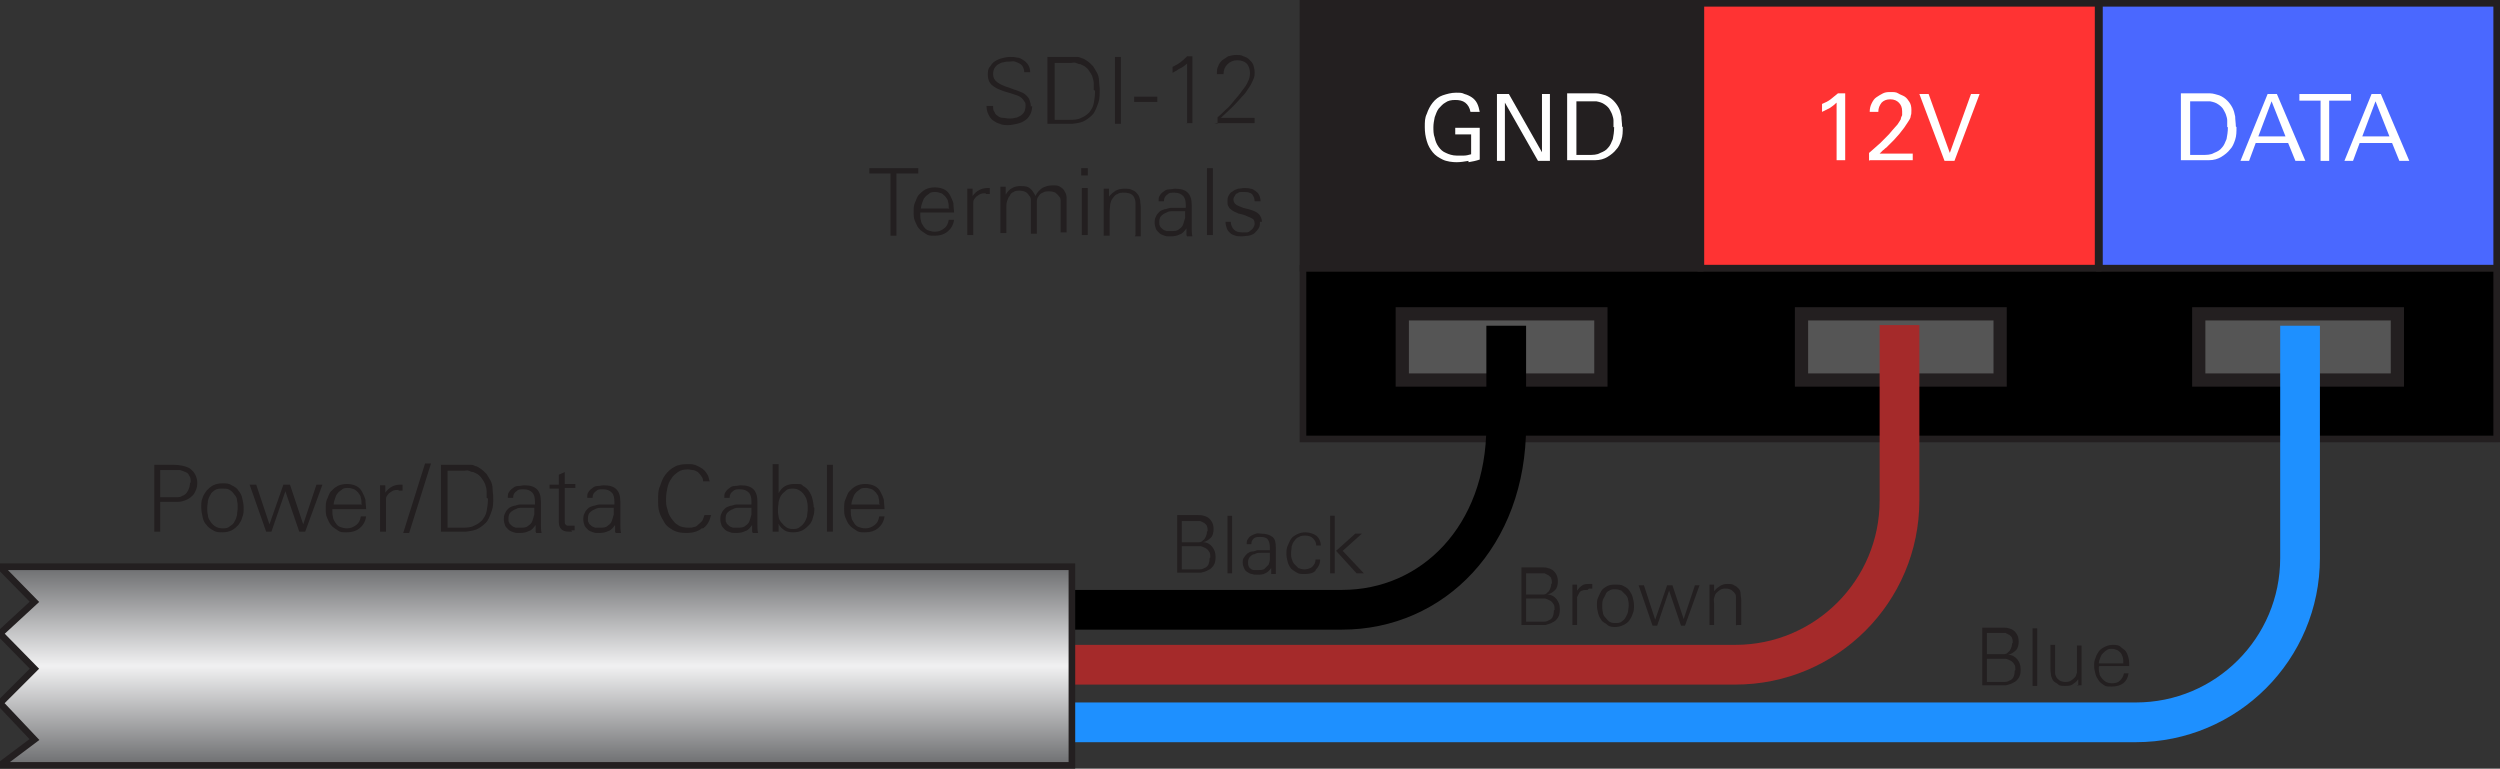 <?xml version="1.0" encoding="UTF-8"?>
<svg id="Layer_1" xmlns="http://www.w3.org/2000/svg" width="377.6" height="116.1" xmlns:xlink="http://www.w3.org/1999/xlink" version="1.1" viewBox="0 0 377.6 116.1">
  <rect x="0" y="0" width="377.6" height="116.1" fill="#333333" stroke="none"/>
  <!-- Generator: Adobe Illustrator 29.5.1, SVG Export Plug-In . SVG Version: 2.1.0 Build 141)  -->
  <defs>
    <style>
      .st0, .st1, .st2, .st3, .st4, .st5, .st6, .st7, .st8 {
        stroke-miterlimit: 10;
      }

      .st0, .st1, .st2, .st4, .st5, .st7 {
        stroke: #231f20;
      }

      .st9, .st2 {
        fill: #231f20;
      }

      .st1 {
        fill: #4a68ff;
      }

      .st3 {
        stroke: brown;
      }

      .st3, .st6, .st8 {
        fill: none;
        stroke-width: 6px;
      }

      .st10 {
        fill: #fff;
      }

      .st4 {
        fill: #555;
        stroke-width: 2px;
      }

      .st5 {
        fill: url(#linear-gradient);
      }

      .st6 {
        stroke: #1e90ff;
      }

      .st7 {
        fill: #f33;
      }

      .st8 {
        stroke: #000;
      }
    </style>
    <linearGradient id="linear-gradient" x1="81" y1="115.6" x2="81" y2="85.6" gradientUnits="userSpaceOnUse">
      <stop offset="0" stop-color="#6d6e70"/>
      <stop offset=".5" stop-color="#f1f1f2"/>
      <stop offset="1" stop-color="#6d6e70"/>
      <stop offset="1" stop-color="#000"/>
    </linearGradient>
  </defs>
  <g>
    <path class="st9" d="M29.8,73c0,.6-.2,1.1-.5,1.6-.3.4-.8.8-1.4,1-.3.1-.6.2-1,.2-.4,0-.7,0-1.1,0h-1.6v4.5h-.9v-10.1h2.8c1.1,0,1.9.2,2.5.5.4.3.7.6.9,1s.3.8.3,1.3ZM28.8,72.9c0-.4,0-.8-.2-1-.1-.3-.3-.5-.6-.6-.2-.1-.5-.2-.8-.3-.3,0-.6,0-1,0h-2v4.1h1.5c.3,0,.6,0,.9,0,.3,0,.7,0,.9-.2.4-.1.7-.4.9-.8s.3-.8.3-1.2Z"/>
    <path class="st9" d="M36.8,76.7c0,.5,0,1-.2,1.4-.1.5-.4.9-.6,1.2-.3.3-.6.6-1,.8s-.9.3-1.4.3-1,0-1.4-.3c-.4-.2-.8-.5-1-.8-.3-.3-.5-.7-.6-1.2-.1-.5-.2-.9-.2-1.5s0-1,.2-1.4c.1-.4.4-.8.6-1.1.3-.3.6-.6,1-.8.4-.2.9-.3,1.4-.3s1,0,1.4.3c.4.2.8.4,1,.8.3.3.5.7.6,1.2.1.4.2.9.2,1.4ZM35.9,76.7c0-.4,0-.7-.1-1.1,0-.4-.2-.7-.4-.9-.2-.3-.4-.5-.7-.7s-.7-.2-1.1-.2-.8,0-1.1.2-.6.4-.7.7c-.2.3-.3.6-.4.9,0,.4-.1.7-.1,1.1s0,.7.1,1.1c0,.4.2.7.4,1,.2.3.4.5.7.7.3.2.7.3,1.1.3s.8,0,1.1-.3c.3-.2.6-.4.7-.7.2-.3.3-.6.4-1,0-.4.1-.7.1-1.1Z"/>
    <path class="st9" d="M46,80.3h-.8l-2.1-6.1-2.1,6.1h-.8l-2.5-7.1h1l2,6,2.1-6h1l2,6,2-6h.9l-2.6,7.1Z"/>
    <path class="st9" d="M50.2,76.9v.2c0,.4,0,.7.1,1,0,.3.2.6.4.9.2.3.4.5.7.6s.6.2,1,.2c.6,0,1-.2,1.4-.5s.6-.7.7-1.3h.8c-.1.8-.5,1.4-1,1.8-.5.4-1.1.6-1.9.6s-1,0-1.4-.3-.7-.4-1-.8c-.3-.3-.4-.7-.6-1.1s-.2-.9-.2-1.4,0-1,.2-1.4.3-.9.6-1.2c.3-.3.6-.6,1-.8s.9-.3,1.4-.3,1,.1,1.4.3c.4.2.7.5.9.9s.4.8.5,1.2c0,.5.1.9.1,1.4h-5.2ZM54.6,76.1c0-.3,0-.6-.1-.9,0-.3-.2-.5-.4-.8-.2-.2-.4-.4-.6-.5-.3-.1-.6-.2-.9-.2s-.7,0-.9.2-.5.3-.7.6c-.2.2-.3.5-.4.8-.1.3-.2.6-.2.9h4.3Z"/>
    <path class="st9" d="M60.2,74c-.4,0-.7,0-1,.2s-.5.3-.6.5c-.2.2-.3.4-.3.7,0,.3,0,.6,0,.9v4h-.9v-5c0-.3,0-.7,0-1,0-.3,0-.7,0-1h.8v1.1c.3-.4.6-.7,1-.9.4-.2.8-.3,1.2-.3s.1,0,.2,0c0,0,.1,0,.2,0v.9c-.2,0-.4,0-.6,0Z"/>
    <path class="st9" d="M61.8,80.5h-.9l3.3-10.5h.9l-3.3,10.5Z"/>
    <path class="st9" d="M74.5,75.2c0,.7,0,1.3-.2,1.9-.2.6-.4,1.1-.7,1.6-.3.4-.8.8-1.3,1.1-.5.3-1.1.4-1.9.5-.3,0-.6,0-.8,0h-3v-10.1h2.7c.3,0,.7,0,1,0,.3,0,.6,0,.8,0,.3,0,.5.1.7.2.2,0,.5.2.8.4.3.2.6.5.9.8.2.3.4.7.6,1,.2.4.3.8.3,1.2s.1.9.1,1.3ZM73.5,75.2c0-.3,0-.7,0-1s-.1-.7-.2-1c-.1-.3-.3-.6-.5-.9-.2-.3-.4-.5-.7-.7-.2-.1-.4-.2-.6-.3-.2,0-.5-.1-.7-.2s-.5,0-.7,0c-.2,0-.5,0-.7,0h-1.8v8.6h2.1c.7,0,1.4,0,1.9-.3.5-.2.9-.5,1.2-.8.3-.4.6-.8.7-1.4.1-.5.2-1.2.2-1.9Z"/>
    <path class="st9" d="M80.9,80.3c0-.2,0-.3,0-.5,0-.2,0-.3,0-.5-.3.4-.6.8-1,.9-.4.2-.8.3-1.4.3s-.6,0-.9-.1-.6-.2-.8-.4c-.2-.2-.4-.4-.5-.6-.1-.3-.2-.6-.2-.9s0-.7.2-1c.1-.3.3-.5.5-.7.2-.2.5-.3.8-.4.3,0,.6-.2.9-.2.3,0,.7,0,1,0s.6,0,.9,0h.4c0,0,0-.2,0-.2v-.2c0-.6-.1-1.1-.4-1.4-.3-.3-.7-.5-1.3-.5s-.8,0-1.1.3c-.3.2-.5.5-.5,1h-.8c0-.4,0-.7.2-.9.1-.2.3-.4.6-.6.2-.2.5-.3.8-.3.3,0,.6-.1.9-.1.9,0,1.5.2,1.9.6.4.4.6,1,.6,1.9v2.1c0,.4,0,.9,0,1.3,0,.4,0,.9.1,1.3h-.8ZM80.7,76.7c-.1,0-.2,0-.4,0-.1,0-.2,0-.4,0-.3,0-.6,0-1,0-.4,0-.7,0-1,.2-.3.1-.6.3-.8.5-.2.2-.3.5-.3.9s0,.5.1.6c0,.2.2.3.4.5s.4.2.6.3c.2,0,.4,0,.7,0,.5,0,.9,0,1.2-.3.3-.2.5-.4.6-.7.1-.3.2-.6.3-1,0-.4,0-.8,0-1.1Z"/>
    <path class="st9" d="M86.4,80.3c-.2,0-.3,0-.5,0-1,0-1.5-.5-1.5-1.5v-5h-1.4v-.6h1.4v-1.5l.9-.4v1.8h1.6v.6h-1.6v4.6c0,.2,0,.4,0,.5,0,.1,0,.3.1.4,0,0,.2.2.3.2.1,0,.3,0,.5,0s.2,0,.3,0c.1,0,.2,0,.3,0v.7c-.2,0-.3,0-.5,0Z"/>
    <path class="st9" d="M92.9,80.3c0-.2,0-.3,0-.5,0-.2,0-.3,0-.5-.3.4-.6.8-1,.9-.4.2-.8.3-1.4.3s-.6,0-.9-.1-.6-.2-.8-.4c-.2-.2-.4-.4-.5-.6-.1-.3-.2-.6-.2-.9s0-.7.2-1c.1-.3.3-.5.5-.7.2-.2.5-.3.8-.4.3,0,.6-.2.9-.2.3,0,.7,0,1,0s.6,0,.9,0h.4c0,0,0-.2,0-.2v-.2c0-.6-.1-1.1-.4-1.4-.3-.3-.7-.5-1.3-.5s-.8,0-1.1.3c-.3.2-.5.5-.5,1h-.8c0-.4,0-.7.2-.9.1-.2.3-.4.6-.6.2-.2.5-.3.8-.3.3,0,.6-.1.9-.1.9,0,1.5.2,1.9.6.4.4.6,1,.6,1.9v2.1c0,.4,0,.9,0,1.3,0,.4,0,.9.1,1.3h-.8ZM92.7,76.7c-.1,0-.2,0-.4,0-.1,0-.2,0-.4,0-.3,0-.6,0-1,0-.4,0-.7,0-1,.2-.3.1-.6.3-.8.5-.2.2-.3.5-.3.9s0,.5.1.6c0,.2.2.3.4.5s.4.2.6.3c.2,0,.4,0,.7,0,.5,0,.9,0,1.2-.3.3-.2.5-.4.6-.7.1-.3.2-.6.3-1,0-.4,0-.8,0-1.1Z"/>
    <path class="st9" d="M106,79.8c-.6.5-1.4.7-2.3.7s-1.4-.1-2-.4c-.5-.3-1-.6-1.3-1.1-.3-.5-.6-1-.8-1.6s-.2-1.3-.2-2,0-1.4.3-2c.2-.6.4-1.2.8-1.7.4-.5.8-.9,1.4-1.2.5-.3,1.2-.4,1.9-.4s1,0,1.6.3.9.5,1.2.9c.1.2.3.4.4.7s.1.5.2.7h-1c0-.3-.1-.6-.3-.8-.1-.2-.3-.4-.5-.6-.2-.1-.5-.3-.7-.3-.3,0-.5-.1-.8-.1-.6,0-1.1.1-1.5.4-.4.3-.8.6-1,1-.3.4-.5.9-.6,1.4-.1.5-.2,1-.2,1.6s0,1.1.2,1.6c.1.5.3,1,.6,1.4s.6.8,1,1c.4.3,1,.4,1.6.4s.5,0,.8-.1c.3,0,.5-.2.7-.4.2-.2.4-.3.6-.6.1-.2.2-.5.3-.8h1c-.2.8-.5,1.5-1.2,2Z"/>
    <path class="st9" d="M113.6,80.3c0-.2,0-.3,0-.5,0-.2,0-.3,0-.5-.3.4-.6.8-1,.9-.4.2-.8.3-1.4.3s-.6,0-.9-.1-.6-.2-.8-.4c-.2-.2-.4-.4-.5-.6-.1-.3-.2-.6-.2-.9s0-.7.2-1c.1-.3.3-.5.5-.7.2-.2.5-.3.8-.4.3,0,.6-.2.9-.2.3,0,.7,0,1,0s.6,0,.9,0h.4c0,0,0-.2,0-.2v-.2c0-.6-.1-1.1-.4-1.4-.3-.3-.7-.5-1.3-.5s-.8,0-1.1.3c-.3.2-.5.5-.5,1h-.8c0-.4,0-.7.2-.9.1-.2.3-.4.6-.6.2-.2.5-.3.8-.3.3,0,.6-.1.9-.1.9,0,1.5.2,1.9.6.4.4.6,1,.6,1.9v2.1c0,.4,0,.9,0,1.3,0,.4,0,.9.1,1.3h-.8ZM113.5,76.7c-.1,0-.2,0-.4,0-.1,0-.2,0-.4,0-.3,0-.6,0-1,0-.4,0-.7,0-1,.2-.3.1-.6.3-.8.5-.2.2-.3.5-.3.9s0,.5.1.6c0,.2.2.3.4.5s.4.2.6.3c.2,0,.4,0,.7,0,.5,0,.9,0,1.2-.3.3-.2.5-.4.6-.7.1-.3.2-.6.3-1,0-.4,0-.8,0-1.1Z"/>
    <path class="st9" d="M123,76.7c0,.5,0,.9-.2,1.4-.1.5-.3.9-.6,1.2s-.6.6-1,.8c-.4.2-.8.3-1.4.3s-1-.1-1.3-.3c-.3-.2-.7-.5-.9-1v1.2h-.9c0-.4,0-.7,0-1.1s0-.7,0-1.1v-8h.9v4.4c.5-1,1.3-1.4,2.4-1.4s1,0,1.3.3c.4.2.7.5.9.8.2.3.4.7.5,1.1.1.4.2.9.2,1.3ZM122,76.8c0-.3,0-.7-.1-1,0-.3-.2-.7-.4-1-.2-.3-.4-.5-.7-.7s-.6-.3-1-.3-.8,0-1.1.3-.5.4-.7.7c-.2.3-.3.6-.4,1,0,.4-.1.7-.1,1.1s0,.7.1,1.1c0,.3.2.7.4.9s.4.5.7.7c.3.2.6.3,1,.3s.8,0,1.1-.3c.3-.2.5-.4.7-.7.2-.3.3-.6.4-.9,0-.4.1-.7.1-1.1Z"/>
    <path class="st9" d="M124.9,80.3v-10.1h.9v10.1h-.9Z"/>
    <path class="st9" d="M128.5,76.9v.2c0,.4,0,.7.1,1,0,.3.2.6.4.9.2.3.4.5.7.6s.6.2,1,.2c.6,0,1-.2,1.4-.5s.6-.7.7-1.3h.8c-.1.8-.5,1.4-1,1.8-.5.4-1.1.6-1.9.6s-1,0-1.4-.3-.7-.4-1-.8c-.3-.3-.4-.7-.6-1.1s-.2-.9-.2-1.4,0-1,.2-1.4.3-.9.6-1.2c.3-.3.6-.6,1-.8s.9-.3,1.4-.3,1,.1,1.4.3c.4.2.7.5.9.9s.4.8.5,1.2c0,.5.1.9.1,1.4h-5.2ZM132.8,76.1c0-.3,0-.6-.1-.9,0-.3-.2-.5-.4-.8-.2-.2-.4-.4-.6-.5-.3-.1-.6-.2-.9-.2s-.7,0-.9.2-.5.3-.7.6c-.2.2-.3.5-.4.8-.1.3-.2.6-.2.9h4.3Z"/>
  </g>
  <rect class="st0" x="196.8" y="40.5" width="180.3" height="25.8"/>
  <rect class="st4" x="332.1" y="47.4" width="30" height="10"/>
  <rect class="st4" x="272.1" y="47.4" width="30" height="10"/>
  <rect class="st4" x="211.8" y="47.4" width="30" height="10"/>
  <rect class="st2" x="196.8" y=".5" width="60" height="40"/>
  <g>
    <path class="st10" d="M221.8,24.3c-.6.1-1.2.2-1.8.2s-1.5-.1-2.1-.4c-.6-.3-1.1-.6-1.5-1.1s-.7-1-.9-1.7-.3-1.3-.3-2.1,0-1.4.3-2c.2-.6.5-1.2.9-1.7s.9-.9,1.5-1.1,1.3-.4,2-.4.9,0,1.3.2c.4.1.8.3,1.1.5.3.2.6.5.8.9.2.4.3.8.4,1.3h-1.4c-.1-.6-.4-1.1-.8-1.4s-.9-.4-1.5-.4-1.1.1-1.5.4c-.4.2-.7.6-1,.9-.3.4-.4.8-.6,1.3-.1.5-.2,1-.2,1.5s0,1.1.2,1.6c.1.5.3,1,.6,1.4.3.4.6.7,1.1.9.4.2,1,.4,1.6.4s.7,0,1.1,0c.4,0,.7-.1,1.1-.2v-3h-2.4v-1h3.7v4.8c-.6.2-1.1.3-1.7.4Z"/>
    <path class="st10" d="M232.3,24.3l-5-8.8v8.8h-1.2v-10.1h1.8l5,8.8v-8.8h1.2v10.1h-1.8Z"/>
    <path class="st10" d="M245.1,19.2c0,.7,0,1.3-.2,1.9-.2.6-.4,1.1-.8,1.5-.3.4-.8.8-1.3,1.1-.5.3-1.1.5-1.9.5-.3,0-.6,0-.9,0-.3,0-.6,0-.9,0h-2.4v-10.1h3c.4,0,.9,0,1.4,0s1,.2,1.4.3c.5.2.9.5,1.2.8.3.3.6.7.8,1.1.2.4.3.8.4,1.3,0,.5.1,1,.1,1.5ZM243.7,19.2c0-.3,0-.6,0-1,0-.3-.1-.6-.2-.9-.1-.3-.3-.6-.4-.8s-.4-.5-.7-.7c-.4-.3-.8-.4-1.3-.5-.5,0-.9,0-1.4,0h-1.6v8.1h1.8c.7,0,1.3,0,1.8-.3.5-.2.9-.4,1.2-.8.3-.3.5-.8.7-1.3.1-.5.2-1.1.2-1.8Z"/>
  </g>
  <rect class="st1" x="317.1" y=".5" width="60" height="40"/>
  <g>
    <path class="st10" d="M337.8,19.2c0,.7,0,1.3-.2,1.9-.2.6-.4,1.1-.8,1.5-.3.4-.8.8-1.3,1.1-.5.3-1.1.5-1.9.5-.3,0-.6,0-.9,0-.3,0-.6,0-.9,0h-2.4v-10.1h3c.4,0,.9,0,1.4,0s1,.2,1.4.3c.5.2.9.5,1.2.8.3.3.6.7.8,1.1.2.4.3.8.4,1.3,0,.5.1,1,.1,1.5ZM336.4,19.2c0-.3,0-.6,0-1,0-.3-.1-.6-.2-.9-.1-.3-.3-.6-.4-.8s-.4-.5-.7-.7c-.4-.3-.8-.4-1.3-.5-.5,0-.9,0-1.4,0h-1.6v8.1h1.8c.7,0,1.3,0,1.8-.3.5-.2.9-.4,1.2-.8.3-.3.5-.8.7-1.3.1-.5.2-1.1.2-1.8Z"/>
    <path class="st10" d="M346.7,24.3l-1.1-2.7h-4.9l-1,2.7h-1.3l4.1-10.1h1.4l4.3,10.1h-1.5ZM343.1,15.3l-2,5.3h4.1l-2.1-5.3Z"/>
    <path class="st10" d="M351.8,15.2v9.1h-1.3v-9.1h-3.2v-1h7.8v1h-3.2Z"/>
    <path class="st10" d="M362.4,24.3l-1.1-2.7h-4.9l-1,2.7h-1.3l4.1-10.1h1.4l4.3,10.1h-1.5ZM358.8,15.3l-2,5.3h4.1l-2.1-5.3Z"/>
  </g>
  <rect class="st7" x="256.9" y=".5" width="60" height="40"/>
  <g>
    <path class="st10" d="M277.4,24.3v-8.8c-.3.3-.7.6-1,.8-.4.2-.8.4-1.2.6v-1.2c.5-.2.9-.4,1.3-.7.4-.3.7-.6,1.1-.9h1.1v10.1h-1.3Z"/>
    <path class="st10" d="M282.3,24.3v-1.2c.2-.2.5-.4.8-.7.3-.3.6-.5.9-.8.3-.3.6-.6.9-.9.3-.3.6-.6.9-1,.3-.3.5-.6.8-.9.2-.3.4-.6.5-.8,0-.2.1-.4.2-.6,0-.2,0-.4,0-.6,0-.6-.2-1-.5-1.3s-.7-.5-1.3-.5-1,.2-1.3.5c-.3.4-.5.8-.5,1.4h-1.3c0-.5.1-.9.3-1.3.2-.4.4-.7.7-.9.3-.2.6-.4,1-.6s.8-.2,1.2-.2.8,0,1.1.2.7.3,1,.5c.3.2.5.5.7.8s.3.7.3,1.2,0,.6-.1.9c0,.3-.2.6-.4.9-.2.3-.4.6-.6.9-.2.3-.5.6-.7.9-.3.3-.5.6-.8.9-.3.3-.5.5-.8.8-.1.1-.3.3-.4.4-.2.1-.3.3-.5.4-.2.2-.3.3-.5.5h5v1h-6.5Z"/>
    <path class="st10" d="M295.2,24.3h-1.5l-3.8-10.1h1.4l3.2,8.9,3.2-8.9h1.3l-3.8,10.1Z"/>
  </g>
  <path class="st8" d="M27.8,92.1h174.9c13.7,0,24.8-11.1,24.8-27.8v-15.1"/>
  <path class="st3" d="M10.8,100.4h251.3c13.7,0,24.8-11.1,24.8-24.8v-26.5"/>
  <path class="st6" d="M131.4,109.1h191.2c13.7,0,24.8-11.1,24.8-24.8v-35.1"/>
  <polygon class="st5" points="161.9 115.6 0 115.6 5.2 111.7 0 106.2 5.2 101 0 95.7 5.2 90.9 0 85.6 161.9 85.6 161.9 115.6"/>
  <g>
    <path class="st9" d="M155.9,16c0,.5-.1.9-.3,1.3-.2.4-.5.7-.8.9-.3.2-.7.4-1.2.5s-.9.2-1.3.2-.9,0-1.3-.2c-.4-.1-.7-.3-1-.5s-.5-.5-.7-.9c-.2-.4-.3-.8-.3-1.3h1c0,.4,0,.7.2.9.1.3.3.5.5.6.2.2.5.3.8.3.3,0,.6.1.9.1s.6,0,.9-.1c.3,0,.6-.2.8-.3s.5-.4.6-.6.2-.6.2-.9,0-.5-.2-.7c-.1-.2-.3-.4-.4-.5s-.4-.3-.7-.4c-.3-.1-.6-.2-.9-.3l-.7-.2c-.4-.1-.8-.3-1.1-.4-.3-.1-.6-.3-.9-.5-.3-.2-.5-.5-.6-.7s-.2-.6-.2-1,0-.9.3-1.2c.2-.3.4-.6.7-.8.3-.2.7-.4,1.1-.5.4-.1.8-.2,1.2-.2s.8,0,1.1.1c.4,0,.7.2,1,.4.3.2.5.4.7.7.2.3.3.7.3,1.1h-.9c0-.3-.1-.6-.2-.8-.1-.2-.3-.4-.5-.5-.2-.1-.4-.2-.7-.3s-.5,0-.8,0-.6,0-.9.1c-.3,0-.6.2-.8.3-.2.1-.4.3-.6.6-.1.2-.2.5-.2.9,0,.5.2.9.6,1.2.4.3,1,.6,1.7.8l.8.3c.4.1.8.3,1.1.4.3.1.6.3.8.5s.4.4.5.7c.1.3.2.6.2,1Z"/>
    <path class="st9" d="M166.1,13.6c0,.7,0,1.3-.2,1.9-.2.6-.4,1.1-.7,1.6-.3.4-.8.8-1.3,1.1-.5.3-1.1.4-1.9.5-.3,0-.6,0-.8,0h-3v-10.1h2.7c.3,0,.7,0,1,0,.3,0,.6,0,.8,0,.3,0,.5.1.7.2.2,0,.5.2.8.4.3.2.6.5.9.8.2.3.4.7.6,1,.2.4.3.8.3,1.2s.1.9.1,1.3ZM165.2,13.6c0-.3,0-.7,0-1s-.1-.7-.2-1c-.1-.3-.3-.6-.5-.9-.2-.3-.4-.5-.7-.7-.2-.1-.4-.2-.6-.3-.2,0-.5-.1-.7-.2s-.5,0-.7,0c-.2,0-.5,0-.7,0h-1.8v8.6h2.1c.7,0,1.4,0,1.9-.3.5-.2.9-.5,1.2-.8.3-.4.6-.8.7-1.4.1-.5.2-1.2.2-1.9Z"/>
    <path class="st9" d="M168.4,18.7v-10.1h.9v10.1h-.9Z"/>
    <path class="st9" d="M171.3,15.4v-.8h3.5v.8h-3.5Z"/>
    <path class="st9" d="M179.3,18.7v-9.1c-.2.2-.4.3-.5.4s-.3.2-.5.3c-.2.1-.4.2-.5.3s-.4.2-.7.4v-.9c.4-.2.8-.4,1.2-.7.4-.3.7-.6,1-.9h.8v10.1h-.9Z"/>
    <path class="st9" d="M183.9,18.7v-1c.4-.3.8-.7,1.2-1.1.5-.4.9-.9,1.3-1.4.4-.5.9-1,1.2-1.5.4-.5.7-.9.9-1.4.2-.4.3-.8.3-1.3s-.2-1.1-.5-1.4-.8-.5-1.4-.5-1.1.2-1.5.6c-.4.4-.6.9-.6,1.5h-1c0-.5,0-.9.2-1.2.1-.4.4-.7.6-.9.3-.2.6-.4.9-.6.4-.1.8-.2,1.2-.2s.8,0,1.1.2c.4.1.7.3.9.5s.5.5.6.8c.1.3.2.7.2,1.1s0,.7-.2,1.1-.3.7-.5,1c-.2.3-.4.6-.6.9-.2.3-.5.6-.7.8-.5.6-1,1.1-1.5,1.6-.5.5-1.1,1-1.6,1.5h5.1v.8h-6.1Z"/>
    <path class="st9" d="M135.4,26.2v9.4h-.9v-9.4h-3.2v-.8h7.4v.8h-3.2Z"/>
    <path class="st9" d="M139,32.1v.2c0,.4,0,.7.1,1,0,.3.2.6.4.9.2.3.4.5.7.6s.6.2,1,.2c.6,0,1-.2,1.4-.5s.6-.7.7-1.3h.8c-.1.8-.5,1.4-1,1.8-.5.4-1.1.6-1.9.6s-1,0-1.4-.3-.7-.4-1-.8c-.3-.3-.4-.7-.6-1.1s-.2-.9-.2-1.4,0-1,.2-1.4.3-.9.6-1.2c.3-.3.6-.6,1-.8s.9-.3,1.4-.3,1,.1,1.4.3c.4.2.7.5.9.9s.4.8.5,1.2c0,.5.1.9.1,1.4h-5.2ZM143.3,31.4c0-.3,0-.6-.1-.9,0-.3-.2-.5-.4-.8-.2-.2-.4-.4-.6-.5-.3-.1-.6-.2-.9-.2s-.7,0-.9.2-.5.3-.7.6c-.2.2-.3.5-.4.8-.1.3-.2.6-.2.9h4.3Z"/>
    <path class="st9" d="M148.9,29.2c-.4,0-.7,0-1,.2s-.5.3-.6.5c-.2.2-.3.4-.3.7,0,.3,0,.6,0,.9v4h-.9v-5c0-.3,0-.7,0-1,0-.3,0-.7,0-1h.8v1.1c.3-.4.6-.7,1-.9.4-.2.8-.3,1.2-.3s.1,0,.2,0c0,0,.1,0,.2,0v.9c-.2,0-.4,0-.6,0Z"/>
    <path class="st9" d="M160.2,35.5v-4.3c0-.3,0-.6,0-.9,0-.3-.1-.5-.3-.7-.1-.2-.3-.3-.5-.5-.2-.1-.5-.2-.9-.2s-.7,0-1,.2c-.3.1-.5.3-.6.5-.2.2-.3.5-.3.8,0,.3,0,.6,0,1v3.9h-.9v-4.2c0-.3,0-.6,0-.9,0-.3-.1-.5-.3-.7-.1-.2-.3-.4-.5-.5-.2-.1-.5-.2-.9-.2s-.7,0-.9.2c-.3.1-.5.3-.6.6-.2.2-.3.5-.4.8s-.1.6-.1.9v3.9h-.9v-5.4c0-.3,0-.6,0-.8,0-.3,0-.6,0-.8h.8v1.2c.5-.9,1.3-1.3,2.2-1.3s1.1.1,1.4.3.6.6.9,1.2c.2-.5.6-.9,1-1.2.4-.2.9-.4,1.5-.4s.9,0,1.2.2.6.4.7.7c.2.3.3.6.3,1,0,.4,0,.8,0,1.2v4h-.9Z"/>
    <path class="st9" d="M163.3,26.5v-1.1h1v1.1h-1ZM163.4,35.5v-7.1h.9v7.1h-.9Z"/>
    <path class="st9" d="M171.5,35.5v-4c0-.3,0-.6,0-.9s-.1-.6-.2-.8c-.1-.2-.3-.4-.5-.5-.2-.1-.6-.2-1-.2s-.7,0-1,.2c-.3.1-.5.3-.7.6-.2.2-.3.5-.4.9,0,.3-.1.7-.1,1v3.8h-.9v-5.1c0-.3,0-.7,0-1,0-.3,0-.7,0-1h.8v1.2c.3-.4.7-.7,1-.9.4-.2.8-.3,1.3-.3s.9,0,1.2.2c.3.1.6.3.8.6.2.2.3.5.4.9,0,.3.1.7.1,1.2v4.3h-.9Z"/>
    <path class="st9" d="M179.2,35.5c0-.2,0-.3,0-.5,0-.2,0-.3,0-.5-.3.4-.6.8-1,.9-.4.2-.8.3-1.4.3s-.6,0-.9-.1-.6-.2-.8-.4c-.2-.2-.4-.4-.5-.6-.1-.3-.2-.6-.2-.9s0-.7.2-1c.1-.3.3-.5.5-.7.2-.2.5-.3.8-.4.3,0,.6-.2.9-.2.3,0,.7,0,1,0s.6,0,.9,0h.4c0,0,0-.2,0-.2v-.2c0-.6-.1-1.1-.4-1.4-.3-.3-.7-.5-1.3-.5s-.8,0-1.1.3c-.3.2-.5.5-.5,1h-.8c0-.4,0-.7.2-.9.1-.2.3-.4.6-.6.2-.2.5-.3.8-.3.3,0,.6-.1.9-.1.9,0,1.5.2,1.9.6.4.4.6,1,.6,1.9v2.1c0,.4,0,.9,0,1.3,0,.4,0,.9.1,1.3h-.8ZM179,31.9c-.1,0-.2,0-.4,0-.1,0-.2,0-.4,0-.3,0-.6,0-1,0-.4,0-.7,0-1,.2-.3.1-.6.3-.8.5-.2.2-.3.5-.3.9s0,.5.1.6c0,.2.2.3.4.5s.4.2.6.3c.2,0,.4,0,.7,0,.5,0,.9,0,1.2-.3.3-.2.5-.4.6-.7.1-.3.2-.6.3-1,0-.4,0-.8,0-1.1Z"/>
    <path class="st9" d="M182.3,35.5v-10.1h.9v10.1h-.9Z"/>
    <path class="st9" d="M190.3,33.5c0,.4,0,.7-.2,1-.2.3-.4.5-.6.7-.2.2-.5.3-.9.4-.3,0-.7.1-1,.1s-.7,0-1-.1-.6-.2-.8-.4c-.2-.2-.4-.4-.5-.7-.1-.3-.2-.6-.2-1h.8c0,.5.2.9.5,1.2.3.3.7.4,1.3.4s.4,0,.6,0c.2,0,.4-.1.6-.3.2-.1.3-.3.4-.4.1-.2.2-.4.2-.6,0-.4-.1-.7-.4-.8-.3-.2-.7-.3-1.1-.5l-.7-.2c-.3,0-.5-.2-.8-.3-.2-.1-.4-.2-.6-.4-.2-.1-.3-.3-.4-.5s-.1-.4-.1-.7,0-.6.2-.9c.1-.2.3-.5.6-.6.2-.2.5-.3.8-.4.3,0,.6-.1.9-.1s.7,0,1,.1c.3,0,.5.2.8.4s.4.4.5.6.2.6.2.9h-.9c0-.5-.2-.8-.4-1.1-.3-.2-.6-.3-1.1-.3s-.4,0-.6,0c-.2,0-.4.1-.5.2-.2,0-.3.2-.4.4-.1.1-.2.3-.2.5,0,.3.1.6.4.8.3.2.6.3,1.1.5l.8.2c.7.2,1.2.4,1.5.7.3.3.5.7.5,1.2Z"/>
  </g>
  <g>
    <path class="st9" d="M183.6,84.2c0,.5-.1.9-.3,1.2s-.5.6-.8.7c-.3.2-.7.3-1.1.4-.4,0-.8,0-1.2,0h-2.4v-8.7h2.4c.2,0,.5,0,.8,0,.3,0,.5,0,.8.1.5.1.9.4,1.1.7.3.4.4.8.4,1.3s-.1,1-.4,1.3c-.3.3-.7.6-1.2.7.6,0,1.1.3,1.4.7s.5.8.5,1.5ZM182.4,80.2c0-.3,0-.5-.1-.7,0-.2-.2-.3-.4-.5-.2-.1-.4-.2-.6-.3-.2,0-.5,0-.7,0h-2.1v3.2h1.8c.3,0,.5,0,.8,0,.2,0,.5-.1.6-.3.2-.1.3-.3.4-.5.1-.2.2-.5.2-.8ZM182.8,84.2c0-.4,0-.7-.2-.9-.1-.2-.3-.4-.5-.5-.2-.1-.4-.2-.7-.3-.3,0-.6,0-.9,0h-2v3.5h1.5c.3,0,.6,0,1,0,.3,0,.6,0,.9-.2.3-.1.5-.3.6-.5s.2-.6.2-1Z"/>
    <path class="st9" d="M185.4,86.6v-8.7h.7v8.7h-.7Z"/>
    <path class="st9" d="M192,86.6c0-.1,0-.3,0-.4,0-.1,0-.3,0-.4-.3.4-.5.6-.9.8s-.7.2-1.2.2-.5,0-.8-.1c-.3,0-.5-.2-.7-.3-.2-.1-.4-.3-.5-.6-.1-.2-.2-.5-.2-.8s0-.6.2-.8c.1-.2.3-.4.5-.6.2-.1.4-.3.7-.3s.5-.1.8-.2c.3,0,.6,0,.8,0,.3,0,.5,0,.8,0h.3c0,0,0-.1,0-.2v-.2c0-.5-.1-.9-.3-1.2-.2-.3-.6-.4-1.1-.4s-.7,0-1,.2c-.2.2-.4.4-.4.9h-.7c0-.3,0-.6.2-.8.1-.2.3-.4.5-.5.2-.1.4-.2.7-.3s.5,0,.8,0c.8,0,1.3.2,1.7.5s.5.9.5,1.6v1.8c0,.4,0,.8,0,1.1,0,.4,0,.7,0,1.1h-.7ZM191.9,83.5c-.1,0-.2,0-.3,0,0,0-.2,0-.3,0-.3,0-.5,0-.9,0-.3,0-.6,0-.9.2-.3,0-.5.2-.7.4-.2.2-.3.5-.3.8s0,.4.1.6c0,.2.2.3.3.4.1.1.3.2.5.2.2,0,.4,0,.6,0,.4,0,.8,0,1-.2.2-.2.4-.4.6-.6.1-.3.2-.5.2-.9,0-.3,0-.6,0-1Z"/>
    <path class="st9" d="M198.7,86.2c-.4.4-1,.5-1.6.5s-.9,0-1.2-.2c-.4-.2-.6-.4-.9-.6-.2-.3-.4-.6-.5-1s-.2-.8-.2-1.2,0-.9.2-1.3.3-.7.5-1c.2-.3.5-.5.9-.7.4-.2.8-.3,1.3-.3s1.2.2,1.6.5.7.9.7,1.5h-.7c0-.5-.2-.8-.5-1.1-.3-.3-.7-.4-1.1-.4s-.7,0-1,.2c-.3.1-.5.3-.7.6-.2.2-.3.5-.4.8,0,.3-.1.7-.1,1s0,.6.1.9.2.6.4.8c.2.2.4.4.6.6.3.1.6.2.9.2s.9-.1,1.2-.4.5-.6.5-1.1h.7c0,.7-.3,1.2-.7,1.6Z"/>
    <path class="st9" d="M200.9,86.6v-8.7h.7v8.7h-.7ZM204.9,86.6l-3.1-3.4,2.9-2.6h1l-2.9,2.6,3.2,3.4h-1Z"/>
  </g>
  <g>
    <path class="st9" d="M235.6,92.1c0,.5-.1.9-.3,1.2s-.5.6-.8.7c-.3.2-.7.3-1.1.4-.4,0-.8,0-1.2,0h-2.4v-8.7h2.4c.2,0,.5,0,.8,0,.3,0,.5,0,.8.1.5.1.9.4,1.1.7.3.4.4.8.4,1.3s-.1,1-.4,1.3c-.3.3-.7.6-1.2.7.6,0,1.1.3,1.4.7s.5.8.5,1.5ZM234.4,88.1c0-.3,0-.5-.1-.7,0-.2-.2-.3-.4-.5-.2-.1-.4-.2-.6-.3-.2,0-.5,0-.7,0h-2.1v3.2h1.8c.3,0,.5,0,.8,0,.2,0,.5-.1.6-.3.2-.1.3-.3.4-.5.1-.2.2-.5.2-.8ZM234.8,92.1c0-.4,0-.7-.2-.9-.1-.2-.3-.4-.5-.5-.2-.1-.4-.2-.7-.3-.3,0-.6,0-.9,0h-2v3.5h1.5c.3,0,.6,0,1,0,.3,0,.6,0,.9-.2.3-.1.5-.3.6-.5s.2-.6.2-1Z"/>
    <path class="st9" d="M239.8,89.1c-.3,0-.6,0-.8.1-.2,0-.4.2-.5.4-.1.2-.2.4-.3.6,0,.2,0,.5,0,.8v3.4h-.7v-4.3c0-.3,0-.6,0-.9,0-.3,0-.6,0-.9h.7v.9c.3-.4.5-.6.8-.8.3-.2.7-.2,1.1-.2s.1,0,.2,0c0,0,.1,0,.2,0v.7c-.2,0-.3,0-.5,0Z"/>
    <path class="st9" d="M246.8,91.5c0,.4,0,.8-.2,1.2-.1.4-.3.7-.5,1-.2.3-.5.5-.9.7s-.8.3-1.2.3-.9,0-1.2-.3-.7-.4-.9-.7c-.2-.3-.4-.6-.5-1s-.2-.8-.2-1.3,0-.8.2-1.2.3-.7.5-1c.2-.3.5-.5.9-.7s.8-.2,1.2-.2.9,0,1.2.2c.4.2.7.4.9.7.2.3.4.6.5,1s.2.8.2,1.2ZM246,91.5c0-.3,0-.6-.1-.9,0-.3-.2-.6-.4-.8s-.4-.4-.6-.6c-.3-.1-.6-.2-.9-.2s-.7,0-.9.2c-.3.1-.5.3-.6.6s-.3.5-.4.8-.1.6-.1.9,0,.6.1,1c0,.3.2.6.4.8s.4.5.6.6c.3.2.6.2.9.2s.7,0,.9-.2c.3-.2.5-.4.6-.6s.3-.5.4-.9c0-.3.1-.6.1-.9Z"/>
    <path class="st9" d="M254.6,94.5h-.7l-1.8-5.3-1.8,5.3h-.7l-2.1-6.1h.8l1.7,5.2,1.8-5.2h.8l1.7,5.1,1.7-5.1h.7l-2.2,6.1Z"/>
    <path class="st9" d="M262.2,94.5v-3.4c0-.3,0-.5,0-.8,0-.3,0-.5-.2-.7-.1-.2-.3-.3-.5-.5-.2-.1-.5-.2-.8-.2s-.6,0-.9.2-.4.3-.6.5-.2.5-.3.7,0,.6,0,.9v3.2h-.7v-4.3c0-.3,0-.6,0-.9,0-.3,0-.6,0-.9h.7v1c.3-.4.6-.6.9-.8.3-.2.7-.3,1.1-.3s.8,0,1,.2c.3.1.5.3.7.5.2.2.3.5.3.8s.1.6.1,1v3.7h-.7Z"/>
  </g>
  <g>
    <path class="st9" d="M305.2,101.2c0,.5-.1.9-.3,1.2s-.5.6-.8.7c-.3.2-.7.3-1.1.4-.4,0-.8,0-1.2,0h-2.4v-8.7h2.4c.2,0,.5,0,.8,0,.3,0,.5,0,.8.1.5.1.9.4,1.1.7.3.4.4.8.4,1.3s-.1,1-.4,1.3c-.3.3-.7.6-1.2.7.6,0,1.1.3,1.4.7s.5.8.5,1.5ZM304,97.1c0-.3,0-.5-.1-.7,0-.2-.2-.3-.4-.5-.2-.1-.4-.2-.6-.3-.2,0-.5,0-.7,0h-2.1v3.2h1.8c.3,0,.5,0,.8,0,.2,0,.5-.1.6-.3.2-.1.3-.3.4-.5.1-.2.2-.5.2-.8ZM304.4,101.2c0-.4,0-.7-.2-.9-.1-.2-.3-.4-.5-.5-.2-.1-.4-.2-.7-.3-.3,0-.6,0-.9,0h-2v3.5h1.5c.3,0,.6,0,1,0,.3,0,.6,0,.9-.2.3-.1.5-.3.6-.5s.2-.6.2-1Z"/>
    <path class="st9" d="M307,103.6v-8.7h.7v8.7h-.7Z"/>
    <path class="st9" d="M313.9,103.6v-1c-.3.4-.6.6-.9.8s-.7.2-1.1.2-.8,0-1-.2-.5-.3-.7-.5c-.2-.2-.3-.5-.4-.8,0-.3-.1-.6-.1-1v-3.7h.7v3.4c0,.3,0,.5,0,.8,0,.3.1.5.2.7.1.2.3.3.5.5.2.1.5.2.8.2s.6,0,.9-.2.4-.3.6-.5.2-.5.3-.7c0-.3,0-.6,0-.9v-3.2h.7v4.2c0,.6,0,1.2,0,1.8h-.7Z"/>
    <path class="st9" d="M317,100.7h0c0,.4,0,.7.1,1,0,.3.2.5.4.8.2.2.4.4.6.5s.5.2.9.2c.5,0,.9-.1,1.2-.4.3-.3.5-.6.6-1.1h.7c-.1.7-.4,1.2-.8,1.5-.4.3-1,.5-1.7.5s-.9,0-1.2-.2c-.3-.2-.6-.4-.8-.7-.2-.3-.4-.6-.5-1-.1-.4-.2-.8-.2-1.2s0-.8.2-1.2c.1-.4.3-.7.5-1s.5-.5.9-.7.8-.3,1.2-.3.9,0,1.2.3.6.4.8.7.3.6.4,1,.1.8.1,1.2h-4.5ZM320.7,100c0-.3,0-.5-.1-.8s-.2-.5-.3-.6-.3-.3-.5-.4c-.2-.1-.5-.2-.8-.2s-.6,0-.8.2c-.2.1-.4.3-.6.5-.2.2-.3.4-.4.7s-.2.5-.2.8h3.7Z"/>
  </g>
</svg>